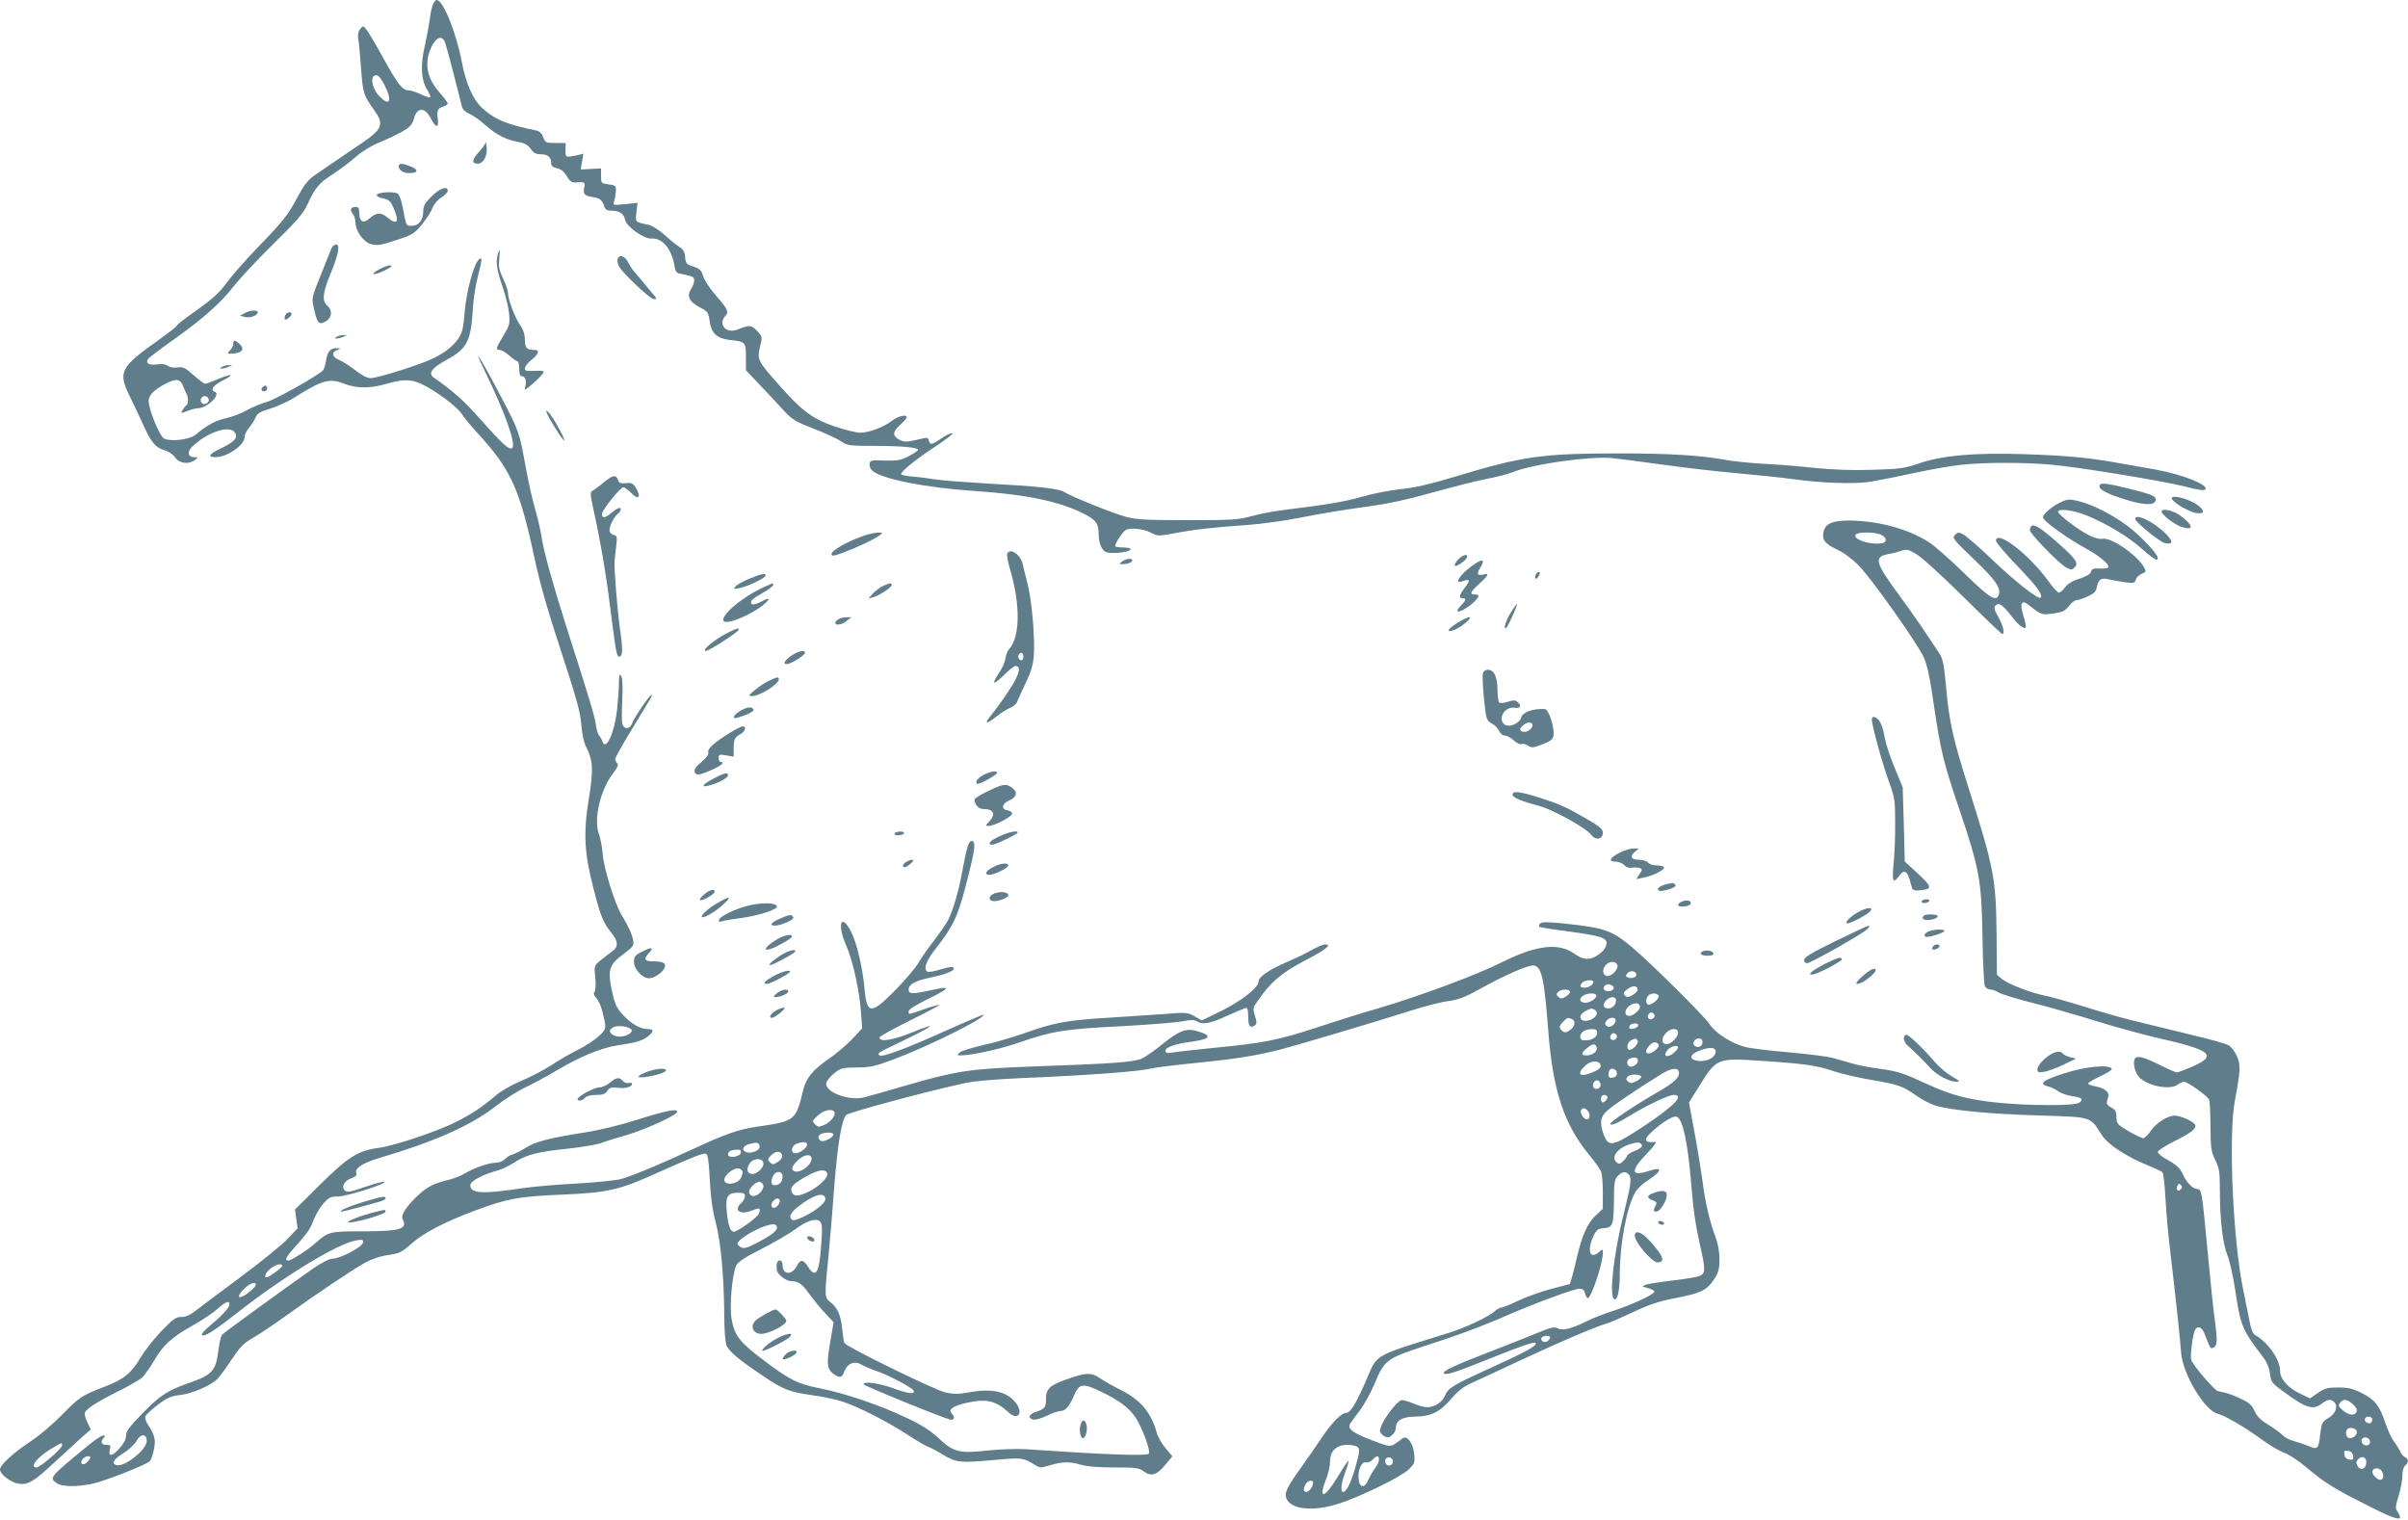 <?xml version="1.0" standalone="no"?>
<!DOCTYPE svg PUBLIC "-//W3C//DTD SVG 20010904//EN"
 "http://www.w3.org/TR/2001/REC-SVG-20010904/DTD/svg10.dtd">
<svg version="1.0" xmlns="http://www.w3.org/2000/svg"
 width="1280pt" height="808pt" viewBox="0 0 1280 808"
 preserveAspectRatio="xMidYMid meet">
<g transform="translate(0,808) scale(0.1,-0.1)"
fill="#607d8b" stroke="none">
<path d="M2302 8058 c-6 -13 -14 -48 -17 -78 -4 -30 -16 -95 -27 -144 -24
-105 -20 -179 12 -232 12 -19 20 -38 17 -41 -3 -3 -26 4 -50 16 -24 11 -53 21
-66 21 -32 0 -57 33 -134 172 -37 68 -77 134 -87 148 -20 25 -20 25 -36 5 -10
-13 -13 -31 -10 -50 4 -16 10 -87 15 -157 10 -133 13 -143 67 -219 58 -80 49
-104 -66 -182 -118 -80 -217 -147 -255 -174 -28 -20 -52 -52 -80 -104 -53
-101 -77 -132 -215 -274 -64 -66 -138 -151 -165 -188 -39 -53 -74 -85 -157
-144 -60 -42 -108 -79 -108 -84 0 -4 -46 -40 -102 -80 -198 -140 -211 -167
-150 -292 22 -45 54 -112 71 -150 43 -96 66 -125 112 -139 23 -6 49 -23 60
-40 23 -32 72 -38 105 -13 18 14 18 14 -4 15 -33 0 -39 28 -11 55 80 79 205
119 229 74 15 -28 -3 -47 -79 -84 -61 -29 -70 -45 -25 -45 61 0 154 64 154
106 0 12 11 36 25 52 13 16 29 41 34 54 8 20 24 30 78 46 37 12 93 37 123 56
152 96 191 107 268 77 66 -26 137 -27 227 -1 87 25 128 25 183 0 71 -32 189
-119 215 -158 13 -21 53 -69 89 -108 173 -189 220 -291 298 -655 29 -137 71
-283 142 -499 81 -248 102 -321 108 -390 4 -56 14 -99 29 -127 33 -67 36 -116
11 -269 -30 -183 -24 -288 25 -478 38 -149 52 -181 96 -236 36 -43 37 -74 3
-97 -14 -10 -41 -31 -61 -47 -35 -29 -35 -30 -29 -90 4 -34 2 -68 -3 -76 -7
-10 -5 -20 9 -35 10 -11 24 -40 30 -65 25 -99 26 -98 -19 -139 -23 -21 -72
-53 -109 -71 -37 -18 -100 -55 -140 -81 -40 -26 -112 -64 -161 -84 -52 -22
-108 -54 -137 -79 -67 -58 -126 -97 -211 -140 -99 -50 -323 -125 -408 -137
-112 -15 -163 -47 -314 -196 l-133 -132 7 -50 7 -50 -54 -57 c-29 -31 -143
-123 -253 -205 -110 -81 -217 -162 -239 -179 -25 -20 -49 -30 -72 -30 -29 0
-44 -11 -107 -76 -39 -42 -89 -104 -109 -139 -50 -84 -90 -117 -190 -155 -125
-48 -136 -56 -228 -150 -47 -48 -121 -111 -165 -140 -94 -62 -165 -127 -165
-151 0 -25 55 -67 96 -75 51 -9 83 9 199 118 56 51 120 110 144 132 l44 38
-17 34 c-9 19 -16 41 -16 49 0 21 53 57 175 118 61 30 120 65 132 76 12 12 40
52 63 90 48 82 91 122 205 186 47 26 105 65 129 86 46 41 66 48 66 25 0 -17
-46 -65 -110 -118 -25 -20 -41 -40 -37 -44 12 -12 61 18 187 117 248 195 536
370 634 386 34 5 38 4 35 -13 -5 -23 -120 -84 -160 -84 -18 0 -56 -20 -104
-52 -152 -107 -476 -342 -485 -353 -6 -7 -14 -44 -19 -82 -14 -112 -32 -131
-165 -177 -107 -38 -147 -64 -243 -163 -65 -67 -83 -91 -83 -114 0 -19 -12
-42 -36 -69 -38 -42 -60 -44 -50 -4 6 21 3 24 -19 24 -27 0 -33 18 -13 38 9 9
8 12 -4 12 -8 0 -49 -27 -89 -61 -198 -163 -198 -164 -157 -193 29 -20 113
-20 196 -1 71 17 281 100 298 118 7 7 17 34 22 62 11 52 5 77 -34 136 -9 15
-15 33 -11 41 3 8 33 36 66 61 50 38 71 47 119 52 64 7 166 52 200 88 12 13
46 59 75 103 42 63 63 85 107 110 30 16 111 71 180 120 155 112 347 241 420
282 36 20 80 35 123 41 61 9 72 14 125 61 62 56 176 115 336 175 175 65 231
75 461 85 242 10 308 25 498 111 198 89 256 112 270 106 10 -4 15 -39 20 -139
5 -95 14 -160 32 -228 27 -102 44 -291 45 -501 0 -64 5 -130 11 -148 12 -33
65 -78 200 -168 101 -68 136 -82 256 -99 57 -7 131 -24 165 -35 88 -30 236
-106 347 -178 52 -34 99 -61 104 -61 4 0 39 -18 76 -40 77 -46 90 -47 292 -29
132 12 139 11 206 -31 19 -12 29 -12 65 -1 72 22 112 23 168 7 37 -11 94 -16
182 -16 116 0 132 -2 158 -21 39 -29 70 -20 115 36 l37 44 -36 43 c-20 23 -41
60 -47 82 -29 106 -85 174 -188 226 -42 21 -94 50 -115 65 -46 31 -73 30 -177
-7 -89 -31 -109 -50 -109 -104 0 -45 -6 -53 -54 -69 -36 -12 -44 -31 -17 -40
12 -4 41 4 74 19 30 15 63 26 74 26 26 0 47 24 72 82 27 64 46 67 137 24 102
-48 159 -91 193 -145 35 -55 79 -177 68 -188 -13 -13 -235 -5 -655 24 -45 3
-131 0 -191 -6 -160 -18 -191 -11 -269 62 -48 44 -92 73 -176 112 -139 66
-320 128 -456 155 -123 25 -161 44 -305 153 -123 92 -151 129 -166 215 -12 68
2 232 24 284 9 20 43 43 138 91 69 36 147 81 172 100 61 46 112 64 134 46 13
-12 15 -29 9 -114 -10 -162 -28 -195 -71 -128 -25 40 -40 41 -59 4 -27 -51
-76 -48 -76 5 0 15 -6 24 -15 24 -14 0 -19 -17 -16 -50 3 -24 50 -60 77 -60
38 0 58 -14 99 -72 21 -28 57 -73 82 -99 l44 -47 -15 -89 c-23 -128 -21 -157
10 -182 36 -28 50 -26 62 9 16 43 55 59 92 36 17 -9 55 -26 86 -36 60 -21 179
-84 189 -100 14 -23 -27 -19 -104 10 -78 28 -161 40 -161 22 0 -7 394 -168
458 -187 25 -7 31 12 10 33 -20 20 11 41 87 57 101 21 150 9 217 -53 49 -45
80 -2 37 52 -48 61 -126 78 -255 54 -50 -9 -76 -9 -120 1 -56 13 -521 240
-535 262 -3 6 -9 39 -12 75 -7 72 -25 113 -63 143 -32 25 -32 27 -9 256 8 83
21 240 29 350 18 232 40 367 65 389 16 14 416 122 621 167 58 13 161 22 320
29 357 15 620 35 681 51 20 5 126 18 236 29 209 21 312 37 448 71 85 22 496
144 704 210 69 22 155 44 191 48 52 7 87 20 166 64 132 74 260 129 287 125 42
-6 56 -71 77 -348 24 -314 83 -493 213 -653 33 -39 63 -82 68 -95 5 -13 9 -62
9 -110 l0 -87 -39 -37 c-42 -39 -72 -106 -98 -218 -8 -36 -20 -83 -26 -105
l-12 -40 -103 -27 c-56 -15 -135 -44 -174 -63 -40 -19 -79 -35 -87 -35 -8 0
-24 -9 -35 -19 -32 -30 -157 -89 -249 -117 -409 -128 -372 -107 -436 -253 -55
-126 -83 -171 -106 -171 -24 0 -76 -52 -127 -129 -28 -42 -77 -112 -108 -156
-81 -113 -95 -142 -81 -172 26 -57 140 -68 273 -27 117 37 336 144 377 184 31
31 33 38 28 83 -5 55 -37 99 -61 82 -70 -52 -56 -51 -167 -9 -98 37 -128 60
-112 87 4 7 27 38 50 68 23 30 58 94 79 142 52 126 65 136 250 197 196 63 319
109 454 168 157 68 358 142 386 142 17 0 25 -7 30 -25 3 -14 10 -25 14 -25 18
0 80 183 80 239 0 23 -1 23 -18 8 -49 -45 -68 1 -33 80 17 37 24 42 57 45 48
4 52 16 53 156 1 88 4 105 21 122 24 24 43 25 60 5 14 -17 9 -57 -31 -215 -52
-210 -76 -428 -49 -445 17 -11 30 43 30 128 0 162 36 357 81 437 11 20 40 48
64 63 83 53 86 79 6 52 -92 -30 -95 2 -8 92 45 48 57 64 42 63 -57 -6 -60 15
-9 59 58 52 110 82 127 75 32 -12 59 -137 77 -359 12 -145 23 -221 51 -343 24
-106 24 -129 -2 -142 -11 -7 -76 -18 -145 -26 -68 -8 -134 -18 -146 -23 -22
-8 -21 -9 12 -18 19 -5 35 -13 34 -19 -1 -14 -119 -69 -214 -100 -47 -15 -110
-39 -140 -54 -84 -42 -133 -55 -159 -41 -18 10 -36 6 -109 -24 -48 -20 -157
-63 -242 -96 -191 -73 -263 -107 -255 -118 8 -14 60 3 278 91 130 52 202 77
209 70 13 -13 -43 -44 -247 -137 -195 -89 -218 -103 -235 -145 -14 -34 -55
-60 -95 -60 -15 0 -48 10 -75 21 -27 12 -56 19 -63 16 -22 -8 -85 -89 -102
-130 -13 -32 -13 -37 1 -51 8 -9 22 -16 29 -16 20 0 45 28 45 51 0 39 35 59
102 59 84 1 132 24 192 95 34 39 66 65 100 80 28 13 153 70 278 129 210 98
387 173 448 191 14 3 77 31 140 60 88 42 141 59 225 75 135 26 167 41 205 98
25 38 30 55 30 109 0 39 -8 83 -20 115 -30 78 -57 191 -69 293 -7 50 -25 165
-42 257 l-31 168 47 75 c101 163 97 162 343 146 227 -15 294 -25 383 -56 38
-13 126 -33 195 -45 144 -24 170 -33 242 -85 29 -20 73 -43 98 -51 86 -26 289
-45 547 -53 292 -9 275 -4 338 -102 33 -53 132 -117 250 -165 35 -14 68 -30
74 -35 5 -5 12 -69 16 -142 4 -72 16 -208 28 -302 26 -219 50 -445 55 -515 8
-113 125 -308 195 -325 39 -10 136 -66 230 -134 46 -34 102 -66 123 -73 21 -6
73 -40 116 -76 101 -85 146 -113 331 -206 155 -79 191 -86 157 -34 -14 21 -14
29 4 87 11 34 20 82 20 106 0 26 6 47 15 55 19 16 19 36 0 44 -8 3 -20 16 -25
28 -6 13 -21 38 -35 56 -13 18 -33 62 -45 97 -31 93 -56 126 -125 160 -48 24
-73 30 -126 30 -56 0 -72 -4 -108 -29 l-42 -29 -50 24 c-65 30 -109 79 -109
121 0 62 -63 152 -134 193 -12 7 -22 35 -31 85 -8 41 -21 107 -29 145 -56 259
-82 828 -46 1017 29 151 31 188 11 233 -11 24 -30 50 -43 58 -12 8 -99 33
-193 55 -93 23 -226 55 -295 72 -69 16 -196 52 -283 80 -88 27 -183 54 -212
59 -68 13 -188 59 -223 87 l-27 22 -2 218 c-3 294 -14 352 -153 789 -77 244
-98 336 -114 508 -11 127 -18 164 -35 190 -78 120 -138 207 -212 308 -133 181
-141 209 -61 224 20 3 51 11 68 17 28 10 38 8 80 -17 27 -15 139 -117 250
-227 110 -109 203 -198 207 -198 15 0 6 43 -20 89 -23 41 -26 52 -15 63 17 17
38 3 81 -53 37 -48 69 -75 78 -65 4 3 -1 31 -11 62 -22 70 -11 90 31 56 64
-51 65 -51 127 -43 49 7 62 13 83 39 13 18 32 32 41 32 9 0 36 9 60 20 33 15
44 26 48 49 9 43 24 52 65 41 19 -4 57 -11 85 -15 46 -6 52 -4 57 14 3 11 17
25 31 31 23 9 25 12 15 31 -35 67 -179 166 -224 155 -13 -3 -42 4 -71 19 -56
28 -164 110 -164 125 0 16 63 11 123 -9 97 -34 229 -109 302 -171 85 -74 105
-86 105 -66 0 21 -92 119 -163 172 -77 57 -179 110 -253 129 -49 12 -61 13
-90 0 -50 -21 -104 -65 -104 -85 0 -19 126 -110 241 -173 68 -38 117 -82 105
-94 -3 -4 -24 -6 -45 -5 -32 2 -41 -1 -46 -17 -4 -13 -25 -25 -61 -37 -37 -11
-63 -27 -77 -46 -11 -15 -26 -28 -33 -28 -7 0 -32 28 -57 63 -102 141 -277
275 -277 212 0 -8 51 -69 114 -134 104 -108 137 -153 123 -168 -12 -11 -138
88 -257 202 -69 66 -138 126 -153 134 -25 13 -29 13 -45 -2 -16 -16 -10 -24
101 -130 115 -110 143 -151 132 -188 -13 -40 -48 -19 -184 114 -75 73 -159
147 -187 165 -111 70 -263 112 -415 115 -96 1 -134 -14 -145 -57 -11 -44 5
-65 69 -96 39 -18 83 -51 118 -87 69 -70 310 -411 345 -487 18 -39 33 -109 54
-255 35 -240 51 -305 135 -553 107 -315 118 -378 123 -673 2 -137 8 -258 13
-267 5 -10 19 -18 30 -18 11 0 30 -7 44 -16 13 -8 92 -33 177 -54 84 -21 234
-64 333 -95 99 -31 248 -72 330 -91 289 -65 324 -93 192 -152 -39 -17 -78 -32
-85 -32 -7 0 -40 14 -74 31 -98 49 -134 60 -148 44 -16 -19 -2 -79 24 -104 48
-45 163 -66 202 -36 10 8 26 15 35 15 16 0 117 -71 131 -93 4 -6 8 -70 8 -142
1 -117 3 -135 25 -180 22 -44 25 -63 25 -165 0 -153 16 -284 40 -342 11 -26
29 -105 40 -175 30 -202 37 -218 147 -363 22 -28 35 -59 39 -91 6 -46 10 -51
75 -98 118 -87 155 -98 202 -61 30 24 50 25 67 5 19 -23 4 -61 -34 -83 -32
-19 -35 -26 -42 -80 -9 -84 -14 -89 -61 -69 -21 9 -56 21 -79 27 -22 5 -49 19
-59 30 -11 12 -44 36 -75 55 -41 25 -62 45 -75 74 -14 31 -29 45 -71 65 -29
14 -66 28 -81 32 -16 3 -35 8 -44 10 -19 5 -130 135 -141 164 -8 23 9 149 23
166 15 19 36 7 49 -29 27 -72 30 -77 44 -71 22 9 24 34 10 140 -8 54 -25 221
-39 370 -30 322 -32 334 -56 334 -22 0 -57 35 -74 75 -16 36 -35 54 -92 85
-24 13 -43 30 -43 37 0 7 37 31 82 54 91 45 118 65 118 86 0 17 -75 53 -110
53 -38 0 -102 -41 -129 -83 -13 -20 -31 -37 -38 -37 -8 0 -43 17 -78 37 -60
36 -64 40 -65 75 0 30 -5 39 -27 51 -16 7 -26 20 -24 28 2 8 5 21 8 30 7 24
-21 46 -67 54 -22 4 -40 11 -40 16 0 5 30 22 66 39 37 17 63 34 59 40 -15 23
-143 11 -255 -26 -112 -36 -136 -55 -83 -69 15 -3 39 -15 54 -26 15 -10 48
-22 73 -25 53 -8 63 -16 39 -35 -20 -18 -276 -17 -444 1 -151 16 -236 39 -366
98 -130 60 -155 68 -258 82 -44 6 -105 17 -135 26 -30 9 -77 22 -105 30 -27 8
-131 21 -230 30 -99 8 -206 21 -238 29 -74 19 -159 74 -190 122 -28 43 -319
331 -415 411 -106 88 -143 100 -355 123 -88 9 -121 9 -129 1 -7 -7 -9 -14 -6
-18 3 -3 70 -14 149 -24 176 -24 209 -34 209 -64 0 -12 -10 -32 -22 -43 -53
-48 -94 -52 -148 -13 -86 61 -203 47 -389 -46 -136 -68 -433 -178 -656 -244
-77 -22 -221 -67 -320 -100 -215 -70 -286 -84 -555 -110 -113 -11 -215 -23
-226 -26 -12 -3 -25 -1 -28 5 -12 19 40 41 125 52 118 16 129 34 36 60 -54 14
-91 -1 -178 -71 -40 -33 -89 -67 -108 -76 -41 -20 -162 -28 -586 -43 -328 -12
-400 -23 -660 -98 -104 -31 -209 -60 -232 -66 -82 -20 -208 28 -201 76 2 11
20 34 41 51 36 29 45 31 120 32 71 0 98 6 197 43 178 66 492 222 478 237 -2 2
-83 -32 -179 -75 -220 -100 -361 -153 -373 -141 -13 13 -19 9 124 78 165 80
192 102 55 47 -106 -44 -180 -56 -180 -30 0 6 74 47 165 92 91 45 160 82 154
82 -6 1 -44 -10 -84 -24 -87 -30 -80 -29 -80 -10 0 9 38 33 95 61 133 65 137
76 15 49 -91 -20 -110 -19 -110 5 0 28 35 47 116 64 77 16 124 34 124 48 0 12
-20 10 -78 -7 -29 -9 -57 -13 -62 -10 -22 13 -8 56 36 112 107 137 127 182
180 393 38 150 42 190 19 190 -16 0 -26 -32 -50 -162 -18 -101 -49 -207 -75
-258 -10 -20 -43 -67 -72 -105 -30 -39 -68 -92 -84 -120 -15 -27 -72 -94 -124
-147 -129 -131 -152 -131 -164 2 -10 115 -42 250 -72 308 -54 104 -76 39 -25
-76 35 -79 71 -244 78 -358 l6 -80 -54 -58 c-30 -31 -85 -78 -123 -104 -85
-58 -121 -102 -137 -167 -38 -161 -42 -165 -247 -194 -96 -14 -169 -40 -326
-113 -174 -81 -331 -147 -391 -164 -27 -8 -135 -19 -240 -25 -104 -5 -235 -17
-290 -25 -210 -32 -275 -28 -275 16 0 22 65 57 147 79 21 6 61 25 87 42 61 41
129 58 290 74 71 8 148 21 170 29 23 9 82 27 131 41 104 30 275 108 275 126 0
18 -66 4 -220 -45 -78 -25 -192 -53 -269 -65 -196 -31 -263 -49 -315 -81 -25
-16 -57 -32 -70 -36 -14 -3 -32 -14 -42 -25 -10 -11 -31 -19 -48 -19 -38 -1
-119 -29 -165 -57 -19 -12 -57 -27 -85 -34 -77 -18 -112 -36 -158 -77 -64 -58
-99 -111 -88 -132 28 -53 -10 -64 -210 -65 -178 0 -185 -2 -250 -60 -40 -36
-131 -95 -146 -95 -25 0 -15 19 50 90 43 47 70 86 80 118 9 27 33 68 52 91 32
37 40 41 80 41 45 0 268 70 246 78 -7 2 -54 -10 -104 -28 -79 -27 -93 -29
-106 -17 -19 20 -1 52 38 65 20 7 28 16 24 26 -10 26 33 54 123 81 292 86 487
173 618 275 44 35 114 79 155 99 41 19 120 62 174 94 122 72 230 116 316 130
101 15 135 25 164 48 33 26 33 39 0 39 -40 0 -89 28 -132 75 -32 33 -43 57
-56 113 -28 126 -21 153 60 212 50 38 55 45 50 71 -6 34 -28 80 -61 134 -36
58 -95 247 -101 324 -3 36 -12 86 -21 110 -28 77 8 231 74 318 25 32 32 48 24
56 -6 6 -11 16 -11 23 0 6 37 72 81 145 45 74 91 149 102 168 12 19 16 31 9
27 -16 -10 -90 -119 -102 -151 -13 -34 -46 -33 -53 1 -2 15 -2 73 1 129 3 66
1 109 -6 121 -9 16 -11 9 -12 -36 0 -30 -5 -95 -10 -144 -14 -121 -59 -219
-77 -169 -3 10 -11 25 -18 33 -7 8 -15 35 -18 60 -6 43 -33 134 -160 530 -70
221 -117 390 -127 460 -4 30 -19 96 -33 145 -15 50 -38 152 -52 229 -35 193
-34 191 -137 387 -102 195 -154 276 -84 133 110 -225 170 -394 149 -415 -14
-14 -50 18 -168 151 -90 101 -142 148 -249 223 -32 22 -11 51 66 93 112 61
132 100 142 279 3 50 15 124 26 165 24 94 25 107 5 90 -26 -22 -66 -169 -75
-278 -7 -85 -12 -110 -34 -142 -29 -44 -88 -87 -161 -117 -86 -36 -273 -93
-304 -93 -19 0 -47 14 -81 41 -28 22 -67 47 -86 55 -39 16 -44 41 -11 54 21 9
21 9 -4 9 -33 1 -48 -17 -56 -66 -3 -21 -10 -43 -15 -50 -21 -26 -254 -157
-301 -170 -27 -7 -73 -26 -102 -42 -29 -17 -81 -37 -114 -44 -57 -13 -96 -34
-163 -89 -32 -25 -132 -37 -166 -19 -24 13 -82 155 -82 200 0 31 30 61 97 95
47 24 72 21 84 -11 6 -16 15 -36 20 -45 12 -23 11 -55 -1 -63 -5 -3 -14 -15
-20 -25 -10 -18 -9 -18 25 -5 19 8 45 15 57 15 50 0 126 76 89 88 -25 8 -8 33
40 58 69 34 56 41 -20 10 -33 -14 -65 -26 -70 -26 -6 0 -34 21 -62 46 -45 40
-57 45 -85 41 -19 -3 -40 0 -51 8 -12 9 -32 12 -59 8 -45 -6 -64 8 -44 32 6 7
69 55 140 105 154 110 243 189 317 284 31 39 124 139 208 221 124 122 158 161
180 210 41 89 61 112 134 159 36 24 92 65 123 93 35 30 84 60 125 76 37 15 91
41 120 57 43 25 54 37 63 69 17 63 59 63 91 0 26 -51 43 -51 36 0 -6 45 0 56
31 65 12 4 22 11 22 16 0 5 -20 32 -45 60 -69 78 -82 162 -38 248 27 50 57 55
71 10 11 -33 74 -278 86 -330 4 -19 17 -32 39 -42 19 -7 58 -35 87 -61 59 -52
112 -79 177 -90 31 -5 48 -15 64 -36 15 -22 28 -29 53 -29 37 0 56 -15 56 -46
0 -16 8 -23 30 -28 21 -4 37 -17 52 -41 16 -28 27 -36 47 -35 50 4 53 2 46
-29 -7 -33 2 -42 54 -50 33 -6 43 -16 55 -53 4 -12 16 -18 36 -18 44 0 66 -15
73 -49 8 -36 100 -102 140 -99 57 5 108 -56 122 -144 4 -29 11 -39 28 -42 73
-15 77 -17 77 -37 0 -11 -7 -31 -16 -44 -25 -38 -11 -68 43 -97 45 -23 48 -27
55 -73 9 -67 38 -94 108 -102 83 -9 85 -11 85 -91 l0 -70 75 -79 c41 -43 98
-104 126 -135 45 -49 62 -59 160 -97 60 -23 125 -53 145 -67 33 -22 43 -24
170 -24 148 0 239 -8 239 -21 0 -5 -23 -20 -50 -34 -43 -22 -61 -25 -128 -23
-71 3 -77 1 -80 -18 -2 -11 5 -27 15 -36 49 -44 286 -91 548 -108 267 -18 447
-55 575 -120 67 -34 80 -52 80 -110 0 -42 14 -79 34 -92 23 -16 136 -4 136 13
0 5 -17 9 -38 9 -21 0 -41 3 -44 6 -7 6 37 75 55 86 23 15 93 8 132 -12 38
-20 43 -20 120 -6 107 21 221 34 390 45 79 6 206 23 290 40 83 17 231 42 330
55 134 18 231 39 380 81 110 30 238 63 285 71 47 9 105 24 130 34 108 44 411
86 530 75 36 -4 157 -19 270 -35 113 -16 288 -36 390 -45 102 -9 235 -23 295
-31 157 -22 327 -28 415 -15 41 7 145 27 230 46 85 18 199 39 252 44 123 14
340 14 483 1 153 -14 590 -86 709 -116 65 -17 101 -23 108 -16 23 23 -116 79
-263 106 -46 8 -136 24 -199 35 -154 28 -268 39 -500 47 -263 8 -430 -6 -552
-47 -85 -29 -107 -32 -253 -36 -107 -4 -209 0 -310 10 -82 9 -206 19 -275 22
-69 4 -159 13 -200 21 -125 23 -293 34 -551 34 -425 0 -522 -14 -889 -125
-133 -40 -213 -58 -285 -65 -55 -6 -145 -23 -201 -39 -95 -28 -187 -43 -414
-71 -52 -6 -131 -21 -175 -33 -73 -20 -104 -22 -340 -22 -212 0 -272 3 -327
17 -66 17 -295 109 -333 134 -26 17 -146 30 -410 44 -115 7 -239 16 -275 22
-36 6 -91 13 -122 15 -32 3 -58 8 -58 13 0 15 84 83 184 148 55 36 95 67 89
69 -7 3 -32 -9 -57 -26 -52 -36 -62 -38 -69 -12 -4 17 -8 17 -65 3 -51 -12
-64 -12 -88 -1 -41 20 -41 43 0 80 20 18 36 36 36 41 0 17 -45 7 -78 -18 -45
-35 -123 -64 -170 -64 -21 0 -83 16 -138 34 -117 41 -173 83 -296 223 -110
124 -114 132 -98 200 13 53 13 54 -16 84 -30 32 -41 33 -101 8 -62 -25 -109
25 -67 72 20 22 12 37 -56 115 -28 32 -55 74 -62 95 -9 32 -18 41 -52 52 -37
12 -41 17 -44 50 -2 28 -10 42 -30 54 -15 10 -51 38 -79 64 -30 27 -67 50 -85
54 -73 15 -71 13 -65 67 l6 50 -66 -7 c-66 -7 -66 -7 -58 17 4 12 8 37 9 53 1
28 -2 30 -39 35 -39 5 -40 6 -40 45 l0 40 -54 -3 -54 -3 7 42 7 42 -33 -8
c-62 -13 -63 -13 -62 28 l1 37 -54 0 c-51 0 -55 2 -65 30 -7 20 -19 32 -36 36
-161 33 -221 58 -289 120 -49 45 -86 129 -108 244 -31 162 -100 330 -134 330
-4 0 -13 -10 -19 -22z m-258 -430 c45 -89 26 -119 -33 -53 -37 43 -44 105 -12
105 13 0 27 -17 45 -52z m-934 -1674 c0 -20 -30 -30 -40 -13 -11 17 7 40 26
32 8 -3 14 -12 14 -19z m8890 -717 c32 -16 32 -41 1 -45 -63 -9 -152 21 -137
46 10 16 105 15 136 -1z m-1402 -2289 c4 -22 -34 -60 -56 -56 -24 5 -27 36 -6
59 21 23 57 21 62 -3z m100 -45 c5 -16 -22 -27 -44 -19 -13 5 -14 9 -4 22 15
17 41 15 48 -3z m-228 -41 c0 -15 -24 -32 -47 -32 -25 0 -29 10 -11 28 13 13
58 16 58 4z m108 -29 c4 -16 -22 -27 -43 -19 -22 8 -6 38 18 34 11 -2 22 -9
25 -15z m127 -13 c0 -8 -12 -21 -27 -29 -22 -13 -30 -13 -40 -3 -11 11 -9 17
11 33 27 22 56 22 56 -1z m-360 -10 c3 -5 -6 -17 -20 -26 -20 -13 -28 -14 -40
-4 -12 10 -13 16 -4 26 13 16 55 19 64 4z m138 -17 c13 -12 -26 -43 -55 -43
-32 0 -38 23 -10 39 20 12 56 14 65 4z m333 -5 c8 -13 -30 -48 -52 -48 -17 0
-18 32 -2 48 15 15 45 15 54 0z m-226 -26 c0 -23 -19 -42 -41 -42 -27 0 -33
19 -13 41 22 24 54 25 54 1z m127 -29 c6 -17 -33 -53 -57 -53 -28 0 -26 35 3
55 24 17 48 16 54 -2z m-238 -22 c20 -13 6 -39 -25 -52 -54 -20 -75 22 -24 48
30 15 31 15 49 4z m316 -32 c0 -7 -8 -15 -17 -17 -18 -3 -25 18 -11 32 10 10
28 1 28 -15z m-441 -15 c24 -9 19 -41 -9 -60 -20 -13 -28 -14 -40 -4 -20 17
-19 26 5 50 22 22 22 22 44 14z m234 -10 c-5 -25 -35 -41 -49 -27 -9 9 -9 16
1 28 17 21 52 20 48 -1z m120 -26 c-5 -15 -48 -24 -48 -10 0 14 12 22 33 22
10 0 17 -5 15 -12z m-5353 -19 c15 -15 -23 -39 -61 -39 -17 0 -38 7 -45 16
-11 14 -10 18 6 31 21 15 81 10 100 -8z m5135 -19 c0 -23 -28 -40 -64 -40 -19
0 -26 5 -26 20 0 23 25 39 63 40 20 0 27 -5 27 -20z m430 0 c0 -23 -37 -60
-61 -60 -26 0 -30 26 -8 54 25 32 69 36 69 6z m-325 -21 c0 -7 -8 -15 -17 -17
-18 -3 -25 18 -11 32 10 10 28 1 28 -15z m110 -20 c8 -12 -23 -49 -42 -49 -19
0 -16 37 5 49 22 13 29 13 37 0z m345 -8 c0 -22 -21 -33 -40 -21 -18 11 -4 40
20 40 13 0 20 -7 20 -19z m-234 -13 c4 -6 -3 -19 -16 -30 -42 -34 -69 -15 -33
24 18 21 39 23 49 6z m-329 -14 c8 -21 -21 -44 -54 -44 -30 0 -29 14 3 39 32
25 43 26 51 5z m433 -3 c0 -5 -12 -19 -27 -31 -34 -26 -56 -11 -28 20 18 20
55 28 55 11z m200 -20 c0 -38 -66 -63 -114 -45 -27 10 -18 31 22 47 54 23 92
22 92 -2z m-415 -41 c9 -15 -14 -40 -36 -40 -22 0 -27 35 -6 43 21 9 36 8 42
-3z m-197 -33 c3 -12 -9 -23 -43 -37 -68 -29 -88 -10 -38 36 31 29 76 29 81 1z
m87 -42 c0 -13 -8 -21 -22 -23 -17 -3 -23 2 -23 16 0 10 3 22 7 26 13 13 38 1
38 -19z m328 11 c11 -28 -21 -60 -113 -112 -117 -67 -250 -156 -250 -167 0
-14 40 3 109 46 91 55 201 107 228 107 58 0 7 -54 -147 -158 -178 -118 -200
-123 -226 -51 -22 62 -17 94 20 126 30 27 155 112 281 190 54 34 90 41 98 19z
m-199 -31 c-1 -5 -13 -16 -28 -23 -21 -11 -30 -11 -42 -1 -11 9 -12 15 -2 26
13 16 74 14 72 -2z m-216 -38 c4 -22 -27 -35 -38 -16 -10 15 7 42 24 36 6 -2
12 -11 14 -20z m35 -64 c8 -7 -11 -33 -24 -33 -5 0 -9 9 -9 20 0 19 20 27 33
13z m-105 -75 c17 -17 15 -48 -3 -48 -17 0 -39 36 -30 50 8 13 18 13 33 -2z
m-4003 -8 c10 -17 -20 -56 -55 -70 -27 -11 -33 -11 -48 4 -16 16 -15 19 16 47
32 29 75 38 87 19z m-5 -119 c0 -12 -20 -27 -48 -35 -26 -9 -44 20 -21 35 18
11 69 12 69 0z m-392 -64 c4 -20 -41 -40 -69 -32 -30 10 -22 34 14 44 40 11
51 9 55 -12z m252 9 c0 -18 -38 -46 -62 -46 -27 0 -23 39 5 50 34 13 57 12 57
-4z m4438 -4 c2 -8 -12 -19 -37 -29 -23 -9 -41 -20 -41 -25 0 -4 -9 -17 -21
-29 -16 -16 -23 -18 -35 -8 -31 26 -1 72 61 94 46 16 66 16 73 -3z m-4790 -39
c-4 -23 -68 -32 -68 -9 0 16 15 24 48 25 17 1 23 -4 20 -16z m220 -15 c2 -9
-8 -24 -23 -34 -24 -15 -28 -16 -42 -2 -14 14 -13 18 7 38 24 24 53 23 58 -2z
m155 -10 c11 -31 -56 -87 -89 -74 -21 8 -17 25 15 57 31 30 66 38 74 17z
m-255 -30 c4 -22 -32 -58 -58 -58 -29 0 -35 25 -15 56 19 29 68 31 73 2z
m-112 -43 c4 -8 -1 -26 -10 -40 -21 -32 -86 -37 -86 -6 0 23 45 61 72 61 10 0
21 -7 24 -15z m451 -11 c8 -22 -41 -70 -102 -100 -55 -26 -80 -25 -88 6 -6 23
13 40 84 80 60 33 97 38 106 14z m-237 -17 c0 -28 -17 -47 -42 -47 -20 0 -23
21 -8 51 15 28 50 25 50 -4z m-102 -49 c2 -9 -6 -26 -18 -38 -24 -24 -53 -23
-58 2 -4 20 37 60 58 56 8 -2 16 -11 18 -20z m7534 -20 c-15 -15 -26 -4 -18
18 5 13 9 15 18 6 9 -9 9 -15 0 -24z m-7632 -36 c0 -11 -9 -27 -20 -37 -43
-39 -4 -65 58 -39 40 16 46 14 37 -15 -5 -18 -91 -82 -128 -97 -23 -8 -37 28
-44 108 -7 81 4 98 64 98 25 0 33 -4 33 -18z m427 -9 c8 -21 -41 -64 -115
-100 -37 -18 -56 -23 -64 -15 -19 19 1 46 64 90 66 44 104 53 115 25z m-244
-9 c10 -10 -12 -44 -28 -44 -18 0 -20 21 -3 38 13 13 22 15 31 6z m-13 -149
c0 -18 -29 -41 -104 -80 -53 -28 -71 -33 -87 -25 -10 6 -19 15 -19 20 0 16 67
61 126 85 57 23 84 23 84 0z m-2630 -204 c0 -9 -71 -61 -83 -61 -16 0 -5 26
21 47 27 22 62 31 62 14z m-140 -99 c0 -11 -39 -47 -67 -61 -33 -17 -30 4 6
40 28 27 61 39 61 21z m6880 -281 c0 -5 -6 -13 -13 -19 -15 -13 -42 1 -33 17
8 13 46 15 46 2z m4266 -354 c18 -16 25 -30 21 -40 -9 -24 -41 -21 -74 7 -24
20 -25 26 -14 40 18 22 35 20 67 -7z m104 -80 c0 -19 -10 -27 -26 -20 -21 8
-17 33 6 33 11 0 20 -6 20 -13z m-83 -63 c7 -20 -22 -45 -43 -37 -14 5 -19 35
-7 46 12 13 44 7 50 -9z m-11747 -53 c0 -48 -123 -144 -164 -128 -25 10 -9 34
45 66 26 17 55 44 64 61 21 40 55 41 55 1z m11817 3 c8 -22 -18 -37 -36 -20
-7 8 -10 19 -7 25 10 16 36 13 43 -5z m-12267 -27 c0 -17 -117 -117 -136 -117
-41 0 9 60 86 104 53 30 50 30 50 13z m6889 -10 c8 -10 7 -28 -4 -68 -29 -112
-55 -169 -76 -169 -15 0 -10 47 12 105 12 31 19 58 17 60 -2 2 -28 -36 -58
-86 -71 -117 -105 -122 -60 -9 11 28 20 69 20 91 0 57 34 89 93 89 25 0 49 -6
56 -13z m5289 -45 c3 -20 0 -23 -20 -20 -15 2 -24 11 -26 26 -3 20 0 23 20 20
15 -2 24 -11 26 -26z m-12028 -10 c0 -5 -9 -17 -19 -26 -22 -20 -40 -4 -21 19
13 16 40 20 40 7z m6850 -11 c0 -10 -9 -30 -20 -44 -11 -14 -27 -42 -36 -62
-19 -47 -48 -45 -52 4 -5 47 16 94 39 88 10 -3 26 4 35 14 22 24 34 24 34 0z
m73 -17 c-3 -8 -12 -14 -19 -14 -20 0 -30 30 -13 40 17 11 40 -7 32 -26z
m5175 -3 c-4 -32 -33 -40 -47 -12 -8 15 -7 23 4 35 22 22 47 9 43 -23z m88
-53 c10 -31 -12 -45 -36 -23 -23 21 -26 41 -7 48 19 7 36 -3 43 -25z m-5686
-49 c0 -20 -21 -49 -35 -49 -18 0 -19 14 -5 41 11 20 40 26 40 8z"/>
<path d="M2582 7323 c-1 -7 -18 -31 -38 -53 -36 -40 -38 -60 -4 -60 29 0 52
42 47 87 -2 21 -4 32 -5 26z"/>
<path d="M2120 7197 c0 -22 23 -37 56 -37 47 0 51 17 8 35 -45 18 -64 19 -64
2z"/>
<path d="M2294 7036 c-35 -34 -44 -51 -44 -77 0 -48 -24 -79 -60 -79 -32 0
-30 -5 -50 102 -6 31 -17 62 -25 68 -17 14 -107 9 -112 -6 -2 -7 12 -15 32
-18 31 -6 40 -14 56 -49 34 -77 21 -97 -33 -52 -34 28 -58 26 -95 -7 -31 -28
-53 -17 -53 27 0 28 -4 35 -19 35 -27 0 -33 -14 -16 -36 8 -10 15 -33 15 -49
0 -44 44 -103 83 -113 35 -9 56 -5 161 31 61 21 75 31 112 78 24 30 48 68 54
86 7 18 26 41 46 53 19 12 34 28 34 36 0 28 -43 13 -86 -30z"/>
<path d="M1761 6758 c-5 -13 -23 -59 -41 -103 -68 -169 -65 -154 -49 -224 15
-70 27 -81 64 -57 30 20 33 56 5 81 -29 26 -25 67 15 165 44 106 55 160 31
160 -9 0 -20 -10 -25 -22z"/>
<path d="M2646 6728 c-11 -43 -6 -81 24 -168 17 -48 33 -114 36 -146 5 -55 3
-63 -30 -118 -40 -66 -43 -76 -20 -76 9 0 32 -13 51 -30 18 -16 38 -30 43 -30
6 0 10 -18 10 -40 0 -28 4 -40 14 -40 18 0 26 -22 19 -52 -6 -21 -5 -22 13 -9
37 28 84 75 84 84 0 5 -17 8 -37 6 -21 -1 -44 -1 -50 0 -24 2 -13 30 22 58 39
31 45 53 16 53 -41 0 -51 11 -51 54 0 28 -8 54 -26 79 -28 41 -64 138 -64 171
0 12 -12 46 -26 76 -21 44 -25 65 -20 103 5 50 2 61 -8 25z"/>
<path d="M3284 6705 c-4 -9 -1 -27 6 -40 20 -38 166 -175 185 -175 16 0 16 2
4 18 -8 9 -32 37 -52 62 -20 25 -45 54 -54 64 -10 11 -25 34 -33 50 -17 35
-47 46 -56 21z"/>
<path d="M2015 6648 c-22 -12 -35 -23 -28 -25 11 -4 93 33 93 42 0 10 -27 3
-65 -17z"/>
<path d="M1300 6415 l-25 -13 27 -7 c27 -7 68 8 68 25 0 14 -41 12 -70 -5z"/>
<path d="M1516 6404 c-4 -9 -4 -19 -1 -22 6 -6 35 18 35 29 0 16 -28 10 -34
-7z"/>
<path d="M1790 6290 c-13 -9 -13 -10 0 -9 8 0 24 4 35 9 l20 9 -20 0 c-11 0
-27 -4 -35 -9z"/>
<path d="M1240 6253 c0 -9 -7 -25 -17 -35 -15 -17 -15 -18 3 -18 60 1 79 23
46 53 -23 21 -32 21 -32 0z"/>
<path d="M1180 6130 c-13 -9 -13 -10 0 -9 8 0 24 4 35 9 l20 9 -20 0 c-11 0
-27 -4 -35 -9z"/>
<path d="M1397 6023 c-12 -11 -8 -23 8 -23 8 0 15 7 15 15 0 16 -12 20 -23 8z"/>
<path d="M2907 5884 c12 -33 93 -158 93 -145 0 17 -67 136 -86 151 -12 11 -13
10 -7 -6z"/>
<path d="M3212 5518 c-22 -18 -48 -38 -58 -44 -18 -11 -18 -13 -1 -95 40 -181
69 -352 92 -539 29 -227 33 -250 46 -250 19 0 21 32 6 137 -15 101 -34 339
-30 373 1 8 5 41 8 73 7 54 5 59 -14 64 -12 3 -21 13 -21 25 0 24 23 70 44 87
18 15 21 31 7 31 -5 0 -23 -11 -39 -25 -35 -29 -52 -32 -52 -7 0 21 97 142
114 142 7 0 25 -14 41 -30 37 -39 55 -25 28 22 -17 29 -24 33 -55 30 -29 -3
-37 1 -43 17 -9 29 -27 26 -73 -11z"/>
<path d="M11160 5495 c0 -19 46 -42 140 -71 89 -28 148 -31 157 -8 9 25 -7 33
-131 64 -133 34 -166 37 -166 15z"/>
<path d="M11545 5429 c8 -22 90 -69 129 -76 52 -8 47 19 -9 53 -53 30 -129 45
-120 23z"/>
<path d="M11490 5361 c0 -16 68 -69 104 -81 71 -23 67 7 -8 62 -37 26 -96 38
-96 19z"/>
<path d="M11350 5321 c0 -15 129 -120 155 -127 44 -11 49 6 13 43 -62 66 -168
119 -168 84z"/>
<path d="M10797 5283 c-4 -3 -7 -13 -7 -21 0 -19 156 -179 194 -199 25 -13 30
-13 44 1 23 23 6 47 -97 137 -84 74 -120 96 -134 82z"/>
<path d="M4574 5226 c-81 -30 -154 -73 -154 -91 0 -12 11 -11 58 6 80 30 173
74 197 93 19 15 19 15 -10 15 -16 0 -58 -10 -91 -23z"/>
<path d="M5354 5136 c-3 -7 4 -45 15 -82 56 -190 54 -360 -6 -426 -8 -9 -17
-32 -19 -50 -2 -18 -18 -53 -35 -77 -16 -24 -28 -46 -24 -49 3 -3 27 15 53 41
26 26 53 47 59 47 50 0 1 -96 -140 -277 -26 -33 -7 -29 39 8 22 17 54 38 72
46 18 7 35 21 38 31 3 9 23 53 44 97 28 57 41 98 45 145 8 90 -10 303 -34 391
-10 41 -22 86 -25 102 -12 50 -69 88 -82 53z m86 -546 c0 -21 -15 -27 -25 -10
-7 12 2 30 16 30 5 0 9 -9 9 -20z"/>
<path d="M7750 5105 c-13 -14 -20 -28 -17 -32 8 -8 59 27 65 45 7 21 -24 13
-48 -13z"/>
<path d="M5964 5095 c-18 -14 -17 -15 15 -13 19 2 36 9 39 16 5 17 -30 15 -54
-3z"/>
<path d="M7840 5083 c-75 -49 -119 -113 -64 -92 38 14 41 5 10 -35 -29 -39
-33 -56 -11 -56 22 0 19 -10 -12 -42 -46 -48 16 -30 70 20 32 31 34 42 7 42
-29 0 -25 13 19 53 53 48 60 62 29 54 -36 -9 -41 1 -17 40 23 38 11 44 -31 16z"/>
<path d="M8163 5025 c-9 -25 4 -29 17 -6 7 15 7 21 0 21 -6 0 -13 -7 -17 -15z"/>
<path d="M3986 5005 c-33 -13 -67 -32 -75 -41 -15 -15 -13 -16 19 -10 43 8
140 54 140 67 0 14 -20 10 -84 -16z"/>
<path d="M4060 4959 c-114 -51 -237 -156 -212 -181 19 -19 149 36 211 88 41
34 34 41 -15 15 -23 -12 -42 -17 -47 -12 -14 14 -2 26 58 60 30 17 55 36 55
41 0 13 3 13 -50 -11z"/>
<path d="M4695 4966 c-16 -7 -41 -26 -55 -41 l-25 -27 25 7 c34 9 100 53 100
65 0 13 -8 12 -45 -4z"/>
<path d="M8030 4823 c-27 -42 -43 -101 -21 -77 11 12 61 124 55 124 -2 0 -18
-21 -34 -47z"/>
<path d="M4458 4789 c-10 -5 -18 -14 -18 -19 0 -17 37 -11 61 10 l24 19 -25 0
c-14 0 -33 -4 -42 -10z"/>
<path d="M7748 4770 c-54 -34 -64 -55 -20 -39 36 12 103 68 82 68 -8 1 -36
-13 -62 -29z"/>
<path d="M3861 4713 c-65 -34 -134 -92 -109 -93 16 0 162 93 173 111 10 15 -9
10 -64 -18z"/>
<path d="M4207 4595 c-37 -26 -48 -45 -24 -45 19 0 90 43 95 58 6 20 -31 14
-71 -13z"/>
<path d="M7883 4504 c-5 -15 0 -104 13 -207 5 -39 12 -51 33 -62 15 -7 32 -25
39 -39 7 -15 20 -26 31 -26 11 0 32 -11 47 -25 15 -14 34 -23 42 -20 8 3 24
-1 36 -9 19 -12 28 -11 76 8 46 18 56 27 58 49 5 44 -26 137 -46 138 -61 4
-119 -16 -126 -45 -7 -29 -61 -54 -85 -39 -44 27 -5 99 50 91 32 -5 39 11 14
32 -11 9 -22 9 -49 0 -20 -6 -40 -9 -46 -5 -5 3 -10 34 -10 68 0 69 -18 107
-51 107 -11 0 -22 -7 -26 -16z m260 -270 c13 -13 -14 -44 -38 -44 -29 0 -32
17 -7 36 19 15 35 17 45 8z"/>
<path d="M4085 4460 c-23 -11 -56 -33 -75 -50 -33 -27 -33 -29 -12 -30 41 0
142 63 142 90 0 14 -10 12 -55 -10z"/>
<path d="M3933 4300 c-38 -23 -44 -45 -10 -34 54 16 88 34 82 44 -10 16 -37
12 -72 -10z"/>
<path d="M9950 4253 c1 -32 57 -236 91 -328 30 -83 33 -99 33 -215 1 -69 -3
-167 -8 -217 -10 -101 -3 -114 32 -65 25 33 42 22 58 -41 10 -41 11 -42 50
-39 67 6 65 18 -11 88 l-70 65 -5 197 -6 197 -42 102 c-24 56 -47 128 -53 160
-11 61 -25 93 -43 105 -18 12 -26 9 -26 -9z"/>
<path d="M3885 4188 c-84 -51 -127 -89 -120 -106 4 -10 -8 -28 -36 -52 -31
-26 -41 -41 -36 -54 8 -20 25 -17 100 16 43 20 61 38 37 38 -5 0 -10 9 -10 21
0 19 4 20 40 14 l40 -7 0 44 c0 49 6 60 38 77 23 12 31 42 10 40 -7 0 -35 -14
-63 -31z"/>
<path d="M5232 3963 c-33 -16 -50 -38 -39 -49 7 -8 107 47 107 58 0 13 -32 9
-68 -9z"/>
<path d="M3786 3938 c-62 -34 -61 -48 1 -28 46 15 83 37 83 50 0 17 -23 11
-84 -22z"/>
<path d="M5252 3875 c-40 -19 -72 -39 -72 -45 0 -25 22 -50 45 -50 58 0 71
-27 33 -67 -21 -22 -21 -23 -2 -23 30 0 124 50 124 65 0 8 -10 15 -22 17 -38
5 -34 36 6 53 42 18 47 46 14 69 -32 22 -44 20 -126 -19z"/>
<path d="M8040 3856 c0 -15 45 -34 145 -61 73 -20 248 -117 273 -152 23 -32
62 -25 62 11 0 18 -17 33 -77 68 -115 67 -148 82 -256 117 -107 34 -147 39
-147 17z"/>
<path d="M4755 3650 c-3 -6 5 -10 19 -10 14 0 28 5 31 10 3 6 -5 10 -19 10
-14 0 -28 -4 -31 -10z"/>
<path d="M5313 3635 c-51 -23 -69 -45 -38 -45 17 0 135 57 135 65 0 13 -50 2
-97 -20z"/>
<path d="M8610 3548 c-54 -28 -63 -48 -22 -48 16 0 36 -8 46 -19 11 -12 25
-16 41 -13 14 2 32 1 41 -2 15 -6 15 -8 -1 -32 l-17 -27 38 8 c50 9 116 43
109 55 -4 6 -21 10 -39 10 -19 0 -39 7 -46 15 -7 8 -27 15 -46 15 -43 0 -53
18 -24 42 l22 18 -29 0 c-16 0 -49 -10 -73 -22z"/>
<path d="M4818 3499 c-19 -10 -24 -29 -9 -29 5 0 19 9 32 20 26 21 9 28 -23 9z"/>
<path d="M5281 3472 c-41 -20 -52 -42 -21 -42 26 0 100 37 100 50 0 16 -42 12
-79 -8z"/>
<path d="M8853 3379 c-34 -10 -49 -24 -35 -33 14 -8 93 16 89 27 -5 15 -17 16
-54 6z"/>
<path d="M3743 3326 c-15 -13 -26 -27 -22 -30 8 -8 72 27 77 42 6 20 -25 14
-55 -12z"/>
<path d="M5283 3330 c-31 -13 -30 -40 2 -40 27 0 75 19 75 31 0 18 -42 23 -77
9z"/>
<path d="M3815 3281 c-49 -28 -92 -67 -84 -75 9 -9 70 27 112 65 50 46 40 49
-28 10z"/>
<path d="M8943 3289 c-13 -5 -23 -13 -23 -19 0 -15 62 -9 67 6 5 16 -18 23
-44 13z"/>
<path d="M10215 3290 c-3 -5 3 -10 14 -10 11 0 23 5 26 10 3 6 -3 10 -14 10
-11 0 -23 -4 -26 -10z"/>
<path d="M3970 3264 c-69 -18 -143 -55 -148 -73 -4 -11 1 -12 19 -7 13 4 59
11 101 17 78 9 188 44 188 59 0 23 -82 25 -160 4z"/>
<path d="M9895 3241 c-47 -22 -93 -63 -77 -69 13 -4 107 45 123 64 17 21 -5
23 -46 5z"/>
<path d="M4148 3198 c-50 -21 -62 -38 -28 -38 31 0 101 31 97 43 -6 18 -20 17
-69 -5z"/>
<path d="M10227 3213 c-14 -13 -6 -23 17 -23 31 0 56 10 56 21 0 10 -63 12
-73 2z"/>
<path d="M9757 3078 c-124 -61 -167 -86 -167 -100 0 -10 7 -18 15 -18 19 0
294 155 320 181 11 10 15 19 9 19 -5 0 -85 -37 -177 -82z"/>
<path d="M10253 3130 c-25 -10 -31 -30 -10 -30 23 0 86 21 92 30 8 12 -52 12
-82 0z"/>
<path d="M4117 3079 c-50 -33 -62 -55 -24 -44 35 11 117 57 117 67 0 18 -49 6
-93 -23z"/>
<path d="M6970 3029 c-30 -17 -90 -46 -133 -64 -89 -38 -147 -78 -147 -102 0
-32 -88 -101 -195 -155 l-107 -52 -38 22 c-38 21 -44 22 -162 12 -68 -5 -203
-14 -301 -20 -208 -12 -288 -26 -439 -81 -61 -21 -160 -51 -222 -64 -61 -14
-117 -32 -126 -40 -13 -13 -12 -15 5 -15 59 0 214 34 316 70 174 60 238 70
534 85 149 8 296 20 329 26 45 9 63 9 77 1 32 -20 68 -14 160 28 49 22 95 41
102 43 8 1 12 -13 12 -47 0 -50 9 -63 34 -47 12 8 13 16 2 51 -12 39 -11 44
13 78 69 101 129 152 250 215 114 59 149 87 109 87 -10 0 -43 -14 -73 -31z"/>
<path d="M10275 3049 c-4 -6 -5 -12 -2 -15 7 -7 37 7 37 17 0 13 -27 11 -35
-2z"/>
<path d="M3408 3019 c-32 -16 -38 -25 -38 -53 0 -37 45 -86 80 -86 26 0 68 27
81 53 14 26 -3 37 -58 37 -49 0 -54 12 -21 47 27 29 8 30 -44 2z"/>
<path d="M4148 3001 c-42 -27 -67 -51 -53 -51 12 0 124 60 130 70 13 20 -32 9
-77 -19z"/>
<path d="M9053 3024 c-25 -11 -12 -24 23 -24 24 0 34 4 32 13 -5 13 -35 19
-55 11z"/>
<path d="M9705 2959 c-33 -17 -67 -37 -75 -45 -12 -12 -12 -14 4 -14 23 0 156
69 156 81 0 15 -23 9 -85 -22z"/>
<path d="M9899 2890 c-43 -38 -41 -52 4 -29 28 15 67 50 67 61 0 19 -30 5 -71
-32z"/>
<path d="M4118 2895 c-52 -28 -68 -45 -41 -45 18 0 123 56 123 65 0 12 -39 2
-82 -20z"/>
<path d="M4129 2800 c-19 -16 -21 -19 -7 -20 25 0 68 18 68 30 0 17 -36 11
-61 -10z"/>
<path d="M4133 2713 c-32 -15 -52 -43 -30 -43 16 0 74 47 67 53 -3 3 -20 -1
-37 -10z"/>
<path d="M10120 2560 c0 -12 10 -30 23 -40 38 -34 81 -76 116 -115 36 -40 101
-74 141 -75 21 0 16 5 -25 29 -28 16 -68 50 -90 76 -60 70 -138 145 -152 145
-7 0 -13 -9 -13 -20z"/>
<path d="M10905 2478 c-37 -20 -75 -62 -75 -81 0 -17 5 -19 36 -14 20 3 66 20
103 38 l66 32 -32 8 c-18 5 -35 14 -38 19 -8 13 -35 12 -60 -2z"/>
<path d="M3446 2385 c-61 -22 -70 -37 -16 -30 62 9 110 25 110 36 0 13 -49 10
-94 -6z"/>
<path d="M3242 2325 c-17 -14 -42 -25 -57 -25 -27 0 -114 -48 -115 -62 0 -14
27 -9 40 7 8 9 30 15 59 15 36 0 49 5 59 21 12 18 21 21 57 17 42 -5 75 5 75
22 0 4 -8 6 -18 3 -10 -2 -24 3 -31 11 -19 22 -35 20 -69 -9z"/>
<path d="M8788 1738 c-35 -12 -36 -26 -3 -38 22 -8 24 -13 15 -29 -13 -26 -13
-31 5 -31 19 0 55 57 55 88 0 25 -24 28 -72 10z"/>
<path d="M1941 1694 c-79 -23 -148 -53 -126 -54 6 0 42 9 80 19 39 11 89 24
113 31 23 6 42 15 42 20 0 14 -15 12 -109 -16z"/>
<path d="M2015 1643 c-116 -27 -223 -74 -128 -57 65 12 163 44 163 54 0 10 -2
11 -35 3z"/>
<path d="M8815 1580 c3 -5 13 -10 21 -10 8 0 12 5 9 10 -3 6 -13 10 -21 10 -8
0 -12 -4 -9 -10z"/>
<path d="M8690 1512 c0 -35 91 -142 121 -142 44 0 30 36 -44 117 -41 45 -77
57 -77 25z"/>
<path d="M4292 1498 c3 -7 13 -15 22 -16 12 -3 17 1 14 10 -3 7 -13 15 -22 16
-12 3 -17 -1 -14 -10z"/>
<path d="M4075 1099 c-22 -12 -48 -28 -57 -37 -33 -28 -16 -72 28 -72 42 0
134 48 134 70 0 10 -48 60 -57 60 -5 0 -26 -9 -48 -21z"/>
<path d="M4130 966 c-42 -22 -92 -66 -75 -66 16 0 133 60 145 75 19 23 -16 19
-70 -9z"/>
<path d="M4177 882 c-10 -10 -17 -21 -17 -25 0 -10 58 13 71 29 18 22 -34 18
-54 -4z"/>
<path d="M5746 514 c-9 -23 -7 -57 3 -73 14 -22 35 30 27 63 -7 29 -21 34 -30
10z"/>
</g>
</svg>
